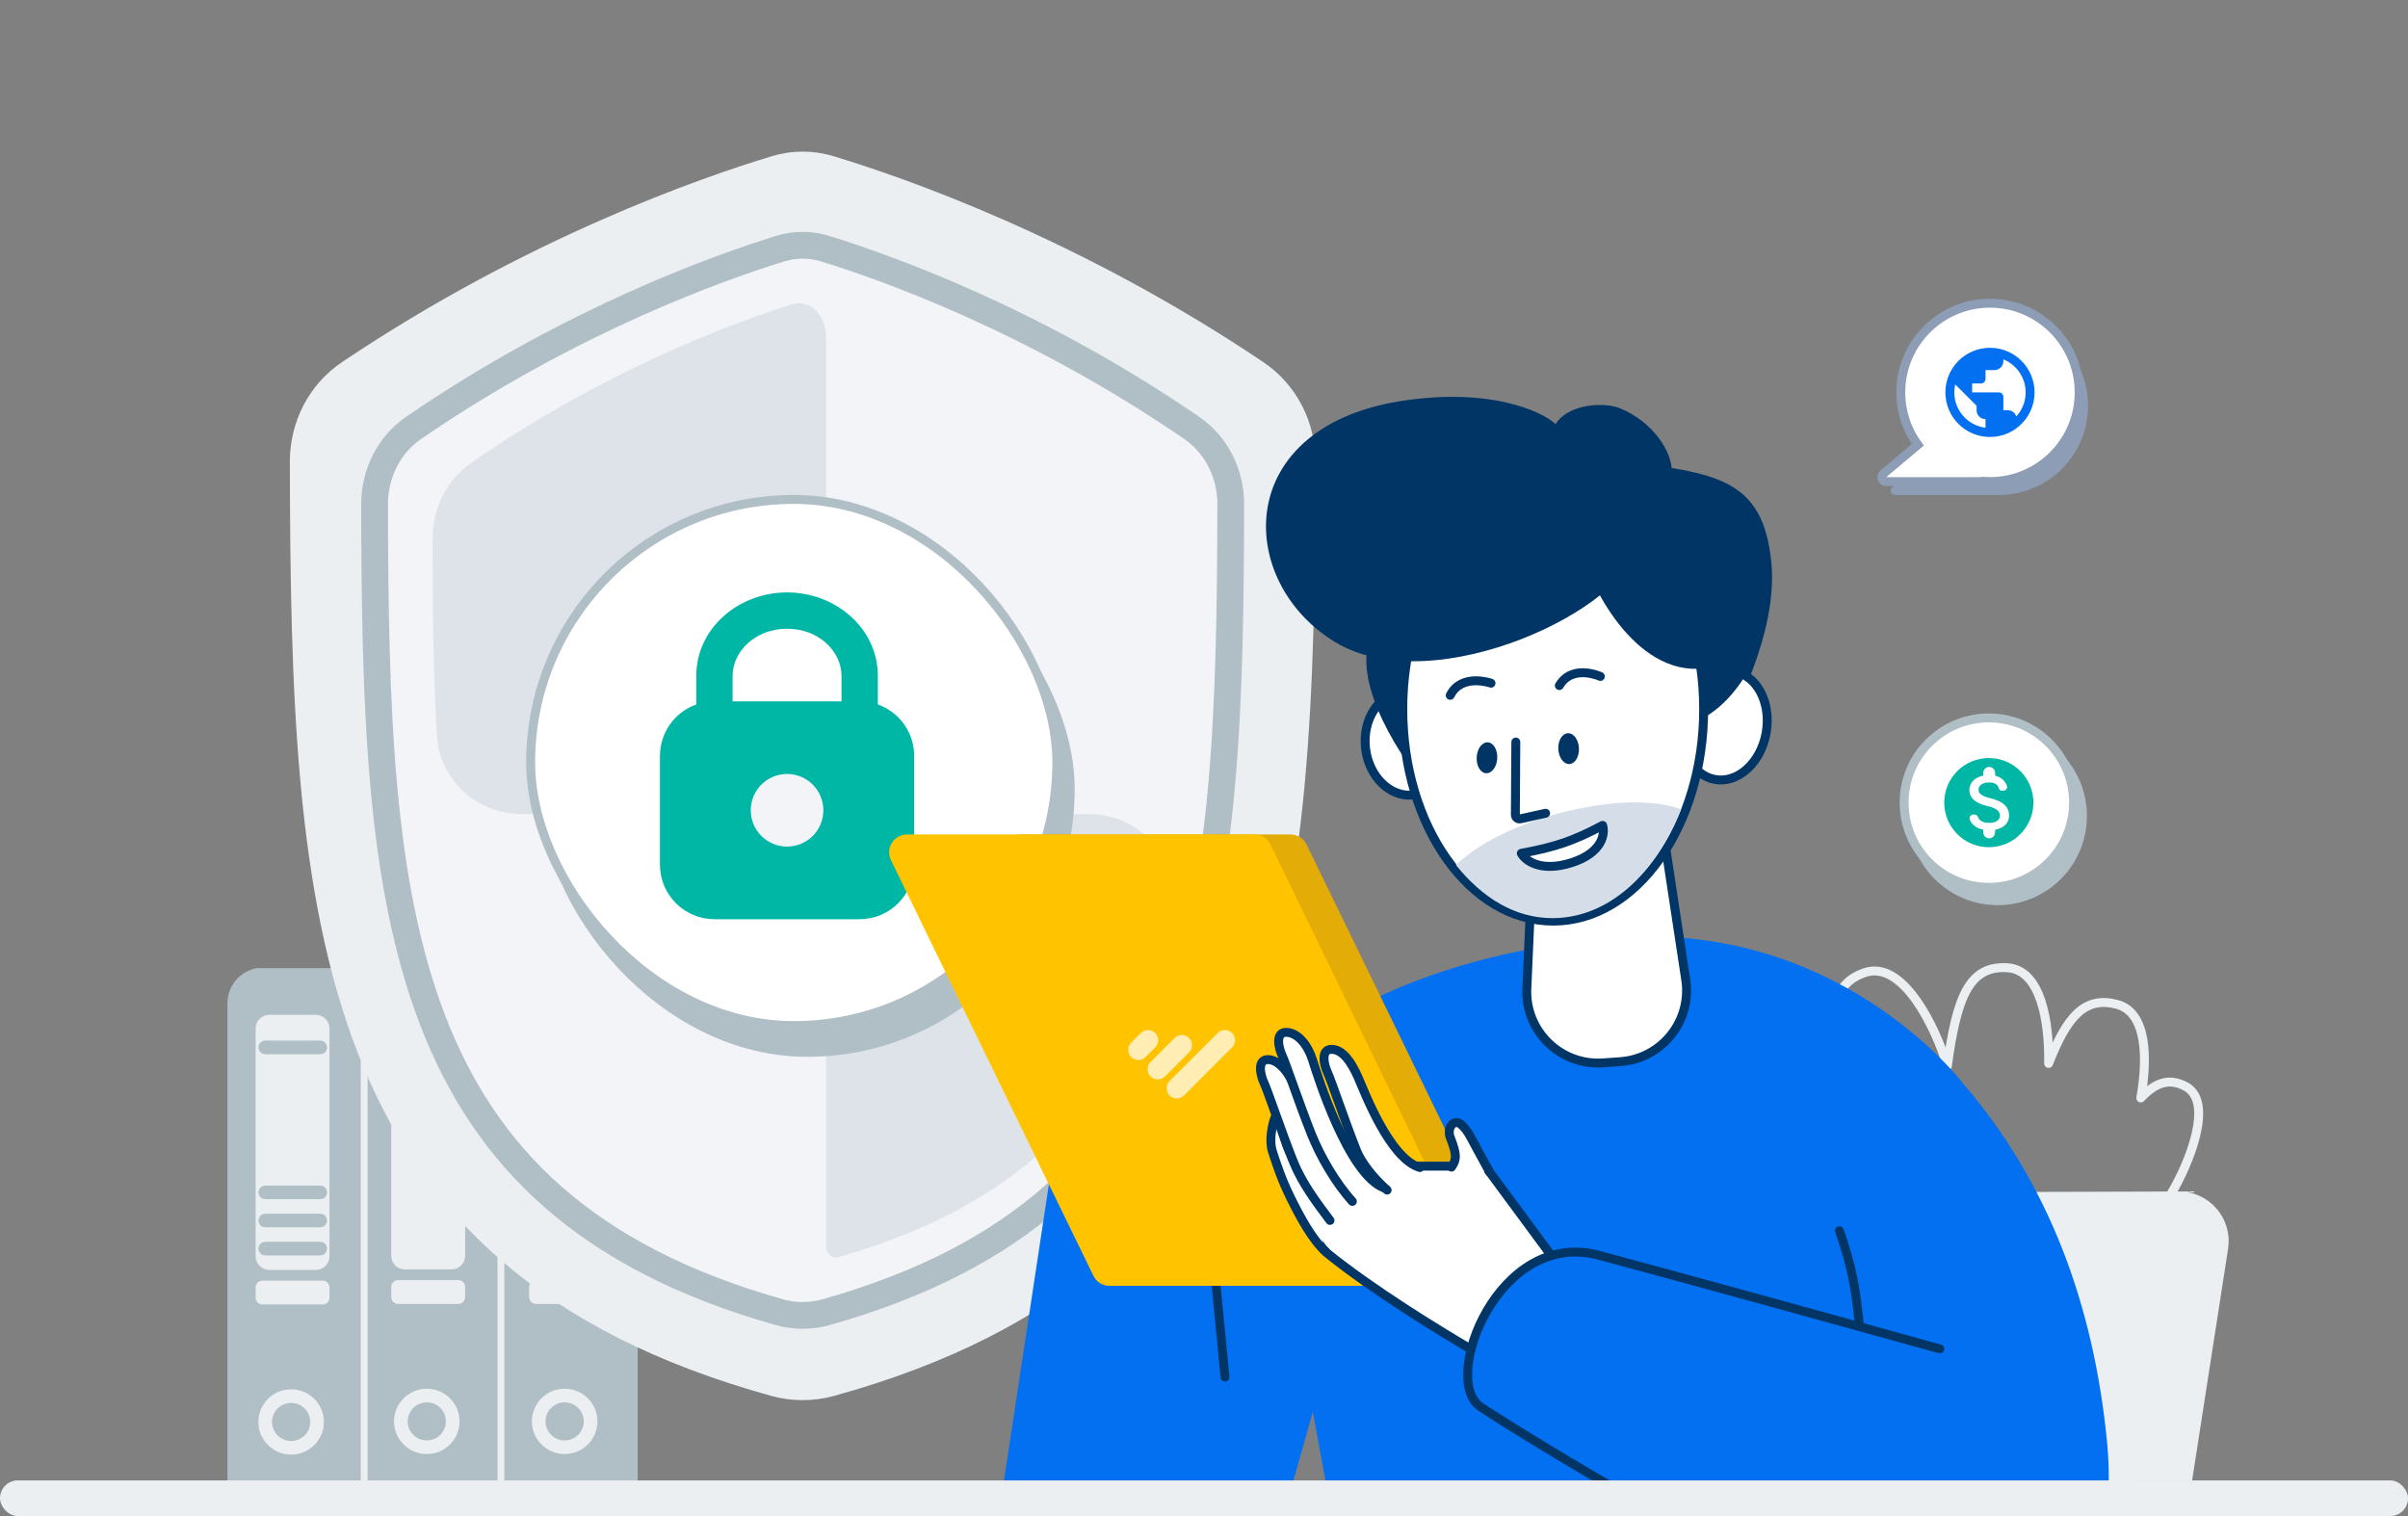 <svg xmlns="http://www.w3.org/2000/svg" width="540" height="340" viewBox="0 0 540 340" fill="none">
<rect x="0" y="0" width="540" height="340" fill="#808080" stroke="none"/>
<g clip-path="url(#clip0_444_23569)">
<g clip-path="url(#clip1_444_23569)">
<path d="M112.273 339.873L112.273 217H81.42V339.873H112.273Z" fill="#B0BEC5"/>
<path fill-rule="evenodd" clip-rule="evenodd" d="M95.709 314.498C93.344 314.498 91.427 316.409 91.427 318.766C91.427 321.124 93.344 323.035 95.709 323.035C98.075 323.035 99.992 321.124 99.992 318.766C99.992 316.409 98.075 314.498 95.709 314.498ZM88.36 318.766C88.36 314.721 91.65 311.441 95.709 311.441C99.768 311.441 103.059 314.721 103.059 318.766C103.059 322.812 99.768 326.091 95.709 326.091C91.65 326.091 88.36 322.812 88.36 318.766Z" fill="#ECEFF1"/>
<path fill-rule="evenodd" clip-rule="evenodd" d="M88.573 241.073C88.573 240.229 89.259 239.545 90.106 239.545H102.414C103.261 239.545 103.948 240.229 103.948 241.073C103.948 241.917 103.261 242.601 102.414 242.601H90.106C89.259 242.601 88.573 241.917 88.573 241.073Z" fill="#DC9FAE"/>
<path fill-rule="evenodd" clip-rule="evenodd" d="M88.573 247.374C88.573 246.53 89.259 245.846 90.106 245.846H102.414C103.261 245.846 103.948 246.53 103.948 247.374C103.948 248.218 103.261 248.902 102.414 248.902H90.106C89.259 248.902 88.573 248.218 88.573 247.374Z" fill="#DC9FAE"/>
<path fill-rule="evenodd" clip-rule="evenodd" d="M88.573 253.675C88.573 252.831 89.259 252.147 90.106 252.147H102.414C103.261 252.147 103.948 252.831 103.948 253.675C103.948 254.519 103.261 255.203 102.414 255.203H90.106C89.259 255.203 88.573 254.519 88.573 253.675Z" fill="#DC9FAE"/>
<path d="M143.187 339.873V217H112.333V339.873H143.187Z" fill="#B0BEC5"/>
<path fill-rule="evenodd" clip-rule="evenodd" d="M126.623 314.498C124.258 314.498 122.34 316.409 122.34 318.766C122.34 321.124 124.258 323.035 126.623 323.035C128.988 323.035 130.906 321.124 130.906 318.766C130.906 316.409 128.988 314.498 126.623 314.498ZM119.273 318.766C119.273 314.721 122.564 311.441 126.623 311.441C130.682 311.441 133.972 314.721 133.972 318.766C133.972 322.812 130.682 326.091 126.623 326.091C122.564 326.091 119.273 322.812 119.273 318.766Z" fill="#ECEFF1"/>
<path fill-rule="evenodd" clip-rule="evenodd" d="M119.295 267.286C119.295 266.442 119.981 265.757 120.828 265.757H133.137C133.983 265.757 134.67 266.442 134.67 267.286C134.67 268.13 133.983 268.814 133.137 268.814H120.828C119.981 268.814 119.295 268.13 119.295 267.286Z" fill="#B0BEC5"/>
<path fill-rule="evenodd" clip-rule="evenodd" d="M119.295 234.772C119.295 233.928 119.981 233.244 120.828 233.244H133.137C133.983 233.244 134.67 233.928 134.67 234.772C134.67 235.616 133.983 236.3 133.137 236.3H120.828C119.981 236.3 119.295 235.616 119.295 234.772Z" fill="#B0BEC5"/>
<path fill-rule="evenodd" clip-rule="evenodd" d="M119.295 273.587C119.295 272.743 119.981 272.058 120.828 272.058H133.137C133.983 272.058 134.67 272.743 134.67 273.587C134.67 274.431 133.983 275.115 133.137 275.115H120.828C119.981 275.115 119.295 274.431 119.295 273.587Z" fill="#B0BEC5"/>
<path fill-rule="evenodd" clip-rule="evenodd" d="M119.295 279.888C119.295 279.044 119.981 278.36 120.828 278.36H133.137C133.983 278.36 134.67 279.044 134.67 279.888C134.67 280.732 133.983 281.416 133.137 281.416H120.828C119.981 281.416 119.295 280.732 119.295 279.888Z" fill="#B0BEC5"/>
<path d="M81.853 340L81.853 217.127H51L51 340H81.853Z" fill="#B0BEC5"/>
<path fill-rule="evenodd" clip-rule="evenodd" d="M80.9 340.023V217H82.433V340.023H80.9Z" fill="#ECEFF1"/>
<path fill-rule="evenodd" clip-rule="evenodd" d="M111.567 340.023V217H113.1V340.023H111.567Z" fill="#ECEFF1"/>
<path d="M104.31 281.624V230.523C104.31 228.835 102.937 227.466 101.244 227.466H90.813C89.119 227.466 87.746 228.835 87.746 230.523V281.624C87.746 283.312 89.119 284.68 90.813 284.68H101.244C102.937 284.68 104.31 283.312 104.31 281.624Z" fill="#ECEFF1"/>
<path d="M135.224 281.62V230.519C135.224 228.831 133.851 227.462 132.157 227.462H121.726C120.033 227.462 118.66 228.831 118.66 230.519V281.62C118.66 283.308 120.033 284.676 121.726 284.676H132.157C133.851 284.676 135.224 283.308 135.224 281.62Z" fill="#ECEFF1"/>
<path d="M73.89 281.747V230.646C73.89 228.958 72.517 227.589 70.824 227.589H60.393C58.699 227.589 57.326 228.958 57.326 230.646V281.747C57.326 283.435 58.699 284.803 60.393 284.803H70.824C72.517 284.803 73.89 283.435 73.89 281.747Z" fill="#ECEFF1"/>
<path d="M104.306 290.902V288.603C104.306 287.759 103.62 287.075 102.773 287.075H89.275C88.429 287.075 87.742 287.759 87.742 288.603V290.902C87.742 291.746 88.429 292.431 89.275 292.431H102.773C103.62 292.431 104.306 291.746 104.306 290.902Z" fill="#ECEFF1"/>
<path d="M135.224 290.902V288.603C135.224 287.759 134.537 287.074 133.69 287.074H120.193C119.346 287.074 118.66 287.759 118.66 288.603V290.902C118.66 291.746 119.346 292.431 120.193 292.431H133.69C134.537 292.431 135.224 291.746 135.224 290.902Z" fill="#ECEFF1"/>
<path d="M73.89 291.025V288.726C73.89 287.882 73.204 287.197 72.357 287.197H58.859C58.013 287.197 57.326 287.882 57.326 288.726V291.025C57.326 291.869 58.013 292.553 58.859 292.553H72.357C73.204 292.553 73.89 291.869 73.89 291.025Z" fill="#ECEFF1"/>
<path fill-rule="evenodd" clip-rule="evenodd" d="M65.289 314.625C62.924 314.625 61.007 316.536 61.007 318.893C61.007 321.251 62.924 323.162 65.289 323.162C67.655 323.162 69.572 321.251 69.572 318.893C69.572 316.536 67.655 314.625 65.289 314.625ZM57.94 318.893C57.94 314.848 61.23 311.568 65.289 311.568C69.349 311.568 72.639 314.848 72.639 318.893C72.639 322.939 69.349 326.218 65.289 326.218C61.23 326.218 57.94 322.939 57.94 318.893Z" fill="#ECEFF1"/>
<path fill-rule="evenodd" clip-rule="evenodd" d="M57.961 267.413C57.961 266.569 58.648 265.885 59.495 265.885H71.803C72.65 265.885 73.336 266.569 73.336 267.413C73.336 268.257 72.65 268.941 71.803 268.941H59.495C58.648 268.941 57.961 268.257 57.961 267.413Z" fill="#B0BEC5"/>
<path fill-rule="evenodd" clip-rule="evenodd" d="M57.961 234.899C57.961 234.055 58.648 233.371 59.495 233.371H71.803C72.65 233.371 73.336 234.055 73.336 234.899C73.336 235.743 72.65 236.427 71.803 236.427H59.495C58.648 236.427 57.961 235.743 57.961 234.899Z" fill="#B0BEC5"/>
<path fill-rule="evenodd" clip-rule="evenodd" d="M57.961 273.714C57.961 272.87 58.648 272.186 59.495 272.186H71.803C72.65 272.186 73.336 272.87 73.336 273.714C73.336 274.558 72.65 275.242 71.803 275.242H59.495C58.648 275.242 57.961 274.558 57.961 273.714Z" fill="#B0BEC5"/>
<path fill-rule="evenodd" clip-rule="evenodd" d="M57.961 280.015C57.961 279.171 58.648 278.487 59.495 278.487H71.803C72.65 278.487 73.336 279.171 73.336 280.015C73.336 280.859 72.65 281.543 71.803 281.543H59.495C58.648 281.543 57.961 280.859 57.961 280.015Z" fill="#B0BEC5"/>
</g>
<path d="M490.139 243.653C486.531 241.721 483.471 242.652 480.073 246.229C481.625 237.54 481.573 227.001 474.683 225.227C467.588 223.393 463.567 227.811 459.408 238.489C459.566 229.326 457.754 217.509 450.167 217.029C441.635 216.489 438.815 223.506 436.696 239.07C434.044 230.365 426.72 215.12 418.113 218.143C409.674 221.102 410.218 229.236 414.906 245.821C410.282 238.661 401.03 228.018 394.838 232.064C388.946 235.905 390.558 242.164 397.088 253.794C392.779 251.919 388.297 251.735 384.712 255.275C376.663 263.226 380.534 270.757 391.702 284.735C402.871 298.712 483.099 273.986 486.906 267.663C490.713 261.34 496.694 247.156 490.139 243.653Z" stroke="#ECEFF1" stroke-width="2" stroke-linecap="round" stroke-linejoin="round"/>
<path d="M490.769 267.402L490.833 267.195L382.949 267.529L383.017 267.735C380.187 268.287 377.681 269.913 376.025 272.272C374.368 274.631 373.69 277.541 374.132 280.389L382.207 332.437L491.575 332.103L499.654 280.055C500.095 277.207 499.416 274.298 497.76 271.939C496.103 269.58 493.598 267.954 490.769 267.402V267.402Z" fill="#ECEFF1"/>
<path d="M172.994 313.058C69.643 284.472 65.192 206.908 65 103.555C64.984 94.685 69.216 86.247 76.677 81.227C118.19 53.297 157.651 39.686 173.124 35.02C177.635 33.66 182.365 33.66 186.876 35.02C202.349 39.686 241.81 53.297 283.323 81.227C290.784 86.247 295.016 94.685 295 103.555C294.808 206.908 290.357 284.472 187.007 313.058C182.465 314.314 177.536 314.314 172.994 313.058Z" fill="#ECEFF1"/>
<path d="M174.784 294.285C131.132 281.963 108.716 259.269 96.983 228.699C85.115 197.779 84.083 158.617 84 113.103C83.987 106.234 87.198 99.778 92.751 95.965C128.153 71.657 161.815 59.81 174.963 55.764C178.271 54.745 181.729 54.745 185.037 55.764C198.185 59.81 231.847 71.657 267.249 95.965C272.802 99.778 276.012 106.234 276 113.103C275.917 158.617 274.885 197.779 263.018 228.699C251.284 259.269 228.869 281.963 185.217 294.285C181.84 295.238 178.161 295.238 174.784 294.285Z" fill="#F2F4F8" stroke="#B0BEC5" stroke-width="6"/>
<path opacity="0.32" d="M185.234 75.466C185.234 70.978 181.86 66.943 177.653 68.249C166.112 71.835 136.677 82.295 105.711 103.759C100.145 107.616 96.988 114.101 97 120.917C97.028 136.318 97.175 150.974 97.956 164.755C98.532 174.918 106.948 182.56 116.92 182.56H185.234V279.594C185.234 281.129 186.56 282.331 188.009 281.918C234.647 268.628 254.286 241.564 262.556 204.669C265.167 193.02 255.895 182.56 244.189 182.56H185.234V75.466Z" fill="#B0BEC5"/>
<rect x="121" y="117" width="120" height="120" rx="60" fill="#B0BEC5"/>
<rect x="119" y="112" width="118" height="118" rx="59" fill="white" stroke="#B0BEC5" stroke-width="2"/>
<path fill-rule="evenodd" clip-rule="evenodd" d="M176.5 141C169.34 141 164.286 146.133 164.286 151.586V161.357H156.143V151.586C156.143 140.85 165.671 132.857 176.5 132.857C187.329 132.857 196.857 140.85 196.857 151.586V161.357H188.714V151.586C188.714 146.133 183.66 141 176.5 141Z" fill="#00B6A4"/>
<path d="M153.429 170.857C153.429 166.36 157.074 162.715 161.572 162.715H194.143C198.64 162.715 202.286 166.36 202.286 170.857V195.286C202.286 199.783 198.64 203.429 194.143 203.429H161.572C157.074 203.429 153.429 199.783 153.429 195.286V170.857Z" fill="#00B6A4"/>
<path fill-rule="evenodd" clip-rule="evenodd" d="M148 169.5C148 162.754 153.469 157.286 160.214 157.286H192.786C199.531 157.286 205 162.754 205 169.5V193.929C205 200.675 199.531 206.143 192.786 206.143H160.214C153.469 206.143 148 200.675 148 193.929V169.5ZM160.214 165.429C157.966 165.429 156.143 167.252 156.143 169.5V193.929C156.143 196.177 157.966 198 160.214 198H192.786C195.034 198 196.857 196.177 196.857 193.929V169.5C196.857 167.252 195.034 165.429 192.786 165.429H160.214Z" fill="#00B6A4"/>
<circle cx="176.5" cy="181.715" r="8.143" fill="#F2F4F8"/>
<path d="M397.246 126.353C395.44 107 384.604 106.078 362.933 103.313L357.516 156.766L383.702 168.746C388.818 161.066 398.691 141.836 397.246 126.353Z" fill="#003566"/>
<path d="M224.604 335.583L237.638 249.666L268.52 235.047L272.454 283.299L288.343 232.134L295.149 313.963L286.888 343.254C272.454 371.195 226.468 370.226 224.604 335.583Z" fill="#485AFF" style="&#10;    fill: #0370F2;&#10;"/>
<path d="M269.589 255.649L274.701 308.813" stroke="#003566" stroke-width="2" stroke-linecap="round" stroke-linejoin="round"/>
<path d="M360.642 210.407C309.283 215.071 288 237.242 288 237.242C276.149 271.423 278.121 283.709 293.882 313.942L299.35 343.317H435.217L440 242.742C440 242.742 412 205.742 360.642 210.407Z" fill="#485AFF" style="&#10;    fill: #0370F2;&#10;"/>
<path d="M417 297.5C416.148 288.628 415.219 283.885 412.5 276" stroke="#003566" stroke-width="2" stroke-linecap="round" stroke-linejoin="round"/>
<ellipse cx="315.629" cy="166.728" rx="9.467" ry="11.631" transform="rotate(-6.486 315.629 166.728)" fill="white" stroke="#003566" stroke-width="2" stroke-linecap="round" stroke-linejoin="round"/>
<path d="M321.731 178.97C315.936 172.498 304.794 156.737 306.589 145.476C311.636 144.019 321.731 140.913 321.731 140.136V178.97Z" fill="#003566"/>
<ellipse cx="386.746" cy="162.688" rx="9.467" ry="12.31" transform="rotate(9.925 386.746 162.688)" fill="white" stroke="#003566" stroke-width="2" stroke-linecap="round" stroke-linejoin="round"/>
<path d="M379.336 162.278C389.122 158.493 393.982 147.638 395.189 142.683L382.98 134.961C377.687 145.644 369.549 166.063 379.336 162.278Z" fill="#003566"/>
<path d="M342.399 221.703L343.23 202.794C343.587 194.672 349.978 188.109 358.087 187.536L372.981 186.484L378.033 219.731C379.437 228.968 372.662 237.437 363.342 238.095L359.51 238.366C349.974 239.04 341.979 231.254 342.399 221.703Z" fill="white" stroke="#003566" stroke-width="2" stroke-linecap="round" stroke-linejoin="round"/>
<ellipse cx="348.313" cy="159.033" rx="33.739" ry="47.541" fill="white" stroke="#003566" stroke-width="2" stroke-linecap="round" stroke-linejoin="round"/>
<path d="M377 181.5C371.269 196.009 360.688 205.905 348.141 205.905C339.701 205.905 332.388 201.321 326.5 194C331.178 189.468 339.188 185.218 349.277 182.493C360.638 179.424 370.85 179.175 377 181.5Z" fill="#D5DDE8"/>
<path d="M346.602 182.384L340.958 183.632C340.821 183.662 340.68 183.662 340.543 183.63C340.407 183.599 340.28 183.537 340.171 183.449C340.062 183.361 339.974 183.25 339.914 183.124C339.854 182.997 339.823 182.859 339.823 182.719L339.926 166.41" fill="white"/>
<path d="M346.602 182.384L340.958 183.632C340.821 183.662 340.68 183.662 340.543 183.63C340.407 183.599 340.28 183.537 340.171 183.449C340.062 183.361 339.974 183.25 339.914 183.124C339.854 182.997 339.823 182.859 339.823 182.719L339.926 166.41" stroke="#003566" stroke-width="2" stroke-linecap="round" stroke-linejoin="round"/>
<path d="M358.881 151.704C358.881 151.704 352.629 148.827 349.684 153.745Z" fill="white"/>
<path d="M358.881 151.704C358.881 151.704 352.629 148.827 349.684 153.745" stroke="#003566" stroke-width="2" stroke-linecap="round" stroke-linejoin="round"/>
<path d="M334.364 153.213C334.364 153.213 327.769 150.884 325.216 155.937Z" fill="white"/>
<path d="M334.364 153.213C334.364 153.213 327.769 150.884 325.216 155.937" stroke="#003566" stroke-width="2" stroke-linecap="round" stroke-linejoin="round"/>
<path d="M354.085 167.77C353.987 165.863 352.872 164.37 351.594 164.435C350.317 164.5 349.359 166.099 349.457 168.006C349.554 169.914 350.669 171.407 351.947 171.342C353.225 171.277 354.182 169.678 354.085 167.77Z" fill="#003566"/>
<path d="M335.761 170.07C335.865 168.155 334.918 166.547 333.645 166.477C332.371 166.408 331.255 167.904 331.15 169.818C331.046 171.733 331.993 173.341 333.266 173.411C334.539 173.48 335.656 171.984 335.761 170.07Z" fill="#003566"/>
<path d="M359.39 185.104C352.88 188.563 348.964 189.909 341.156 191.37C342.025 192.995 345.498 195.687 352.444 193.459C359.39 191.231 359.968 186.961 359.39 185.104Z" fill="white" stroke="#003566" stroke-width="2" stroke-linecap="round" stroke-linejoin="round"/>
<path d="M274.46 288.365C272.931 288.365 271.536 287.494 270.865 286.12L225.368 192.903C224.071 190.246 226.006 187.149 228.963 187.149H289.4C290.93 187.149 292.327 188.022 292.997 189.399L338.358 282.615C339.651 285.272 337.716 288.365 334.762 288.365H274.46Z" fill="#E3AC06"/>
<path d="M248.799 288.365C247.269 288.365 245.873 287.492 245.203 286.117L199.801 192.9C198.507 190.243 200.442 187.149 203.397 187.149L281.322 187.149C282.854 187.149 284.251 188.024 284.92 189.402L330.187 282.618C331.477 285.275 329.542 288.365 326.589 288.365H248.799Z" fill="#FFC300"/>
<path d="M262.29 245.677C261.397 244.785 261.397 243.337 262.29 242.445L273.065 231.67C273.957 230.777 275.405 230.777 276.297 231.67C277.19 232.563 277.19 234.01 276.297 234.902L265.522 245.677C264.63 246.57 263.183 246.57 262.29 245.677Z" fill="#FFEDB3"/>
<path d="M258.017 241.405C257.125 240.512 257.125 239.065 258.017 238.172L263.405 232.785C264.297 231.892 265.745 231.892 266.637 232.785C267.53 233.677 267.53 235.125 266.637 236.017L261.25 241.405C260.357 242.297 258.91 242.297 258.017 241.405Z" fill="#FFEDB3"/>
<path d="M253.669 237.057C252.777 236.164 252.777 234.717 253.669 233.824L255.824 231.669C256.717 230.777 258.164 230.777 259.057 231.669C259.95 232.562 259.95 234.009 259.057 234.902L256.902 237.057C256.009 237.95 254.562 237.95 253.669 237.057Z" fill="#FFEDB3"/>
<path d="M318.056 261.526H333.083L348.313 282.165L331.353 303.444C323.072 298.66 307.847 289.302 297.728 281.119C293.722 277.879 290.716 265.995 292.72 261.526L318.056 261.526Z" fill="white" stroke="#003566" stroke-width="2" stroke-linecap="round" stroke-linejoin="round"/>
<path d="M327.516 252.036C329.281 253.589 329.671 254.969 334 262.474L325.011 264.851C326.3 263.072 326.399 258.265 325.011 254.775C324.199 252.735 325.864 250.582 327.516 252.036Z" fill="white"/>
<path d="M334 262.742C329.671 255.009 329.482 253.833 327.717 252.233C326.066 250.734 324.401 252.954 325.212 255.055C326.601 258.652 326.789 259.909 325.5 261.742" stroke="#003566" stroke-width="2" stroke-linecap="round" stroke-linejoin="round"/>
<path d="M289.311 268.403C291.472 272.845 294.414 278.218 297.269 280.672L292.924 265.056C292.924 265.056 289.643 260.232 288.317 256.134C286.991 252.037 286.808 250 286.327 250C285.847 250 284.338 255.112 285.332 258.179C286.327 261.246 287.322 264.313 289.311 268.403Z" fill="white"/>
<path d="M297.269 280.672C294.414 278.218 291.472 272.845 289.311 268.403C287.322 264.313 286.327 261.246 285.332 258.179C284.338 255.112 285.847 250 286.327 250C286.808 250 286.991 252.037 288.317 256.134C289.643 260.232 292.924 265.056 292.924 265.056" stroke="#003566" stroke-width="2" stroke-linecap="round" stroke-linejoin="round"/>
<path d="M298.158 273.569L298.256 273.699L302.6 269.764L293.541 252.615C293.541 252.615 291.1 246.465 290.274 243.833C289.447 241.201 286.963 237.669 284.403 237.625C281.842 237.581 282.636 241.087 283.461 242.846C284.286 244.605 287.537 254.26 289.994 260.41C291.939 265.278 295.133 269.536 298.158 273.569Z" fill="white"/>
<path d="M298.256 273.699C295.202 269.628 291.96 265.33 289.994 260.41C287.537 254.26 284.286 244.605 283.461 242.846C282.636 241.087 281.842 237.581 284.403 237.625C286.963 237.669 289.447 241.201 290.274 243.833C291.1 246.465 293.541 252.615 293.541 252.615" stroke="#003566" stroke-width="2" stroke-linecap="round" stroke-linejoin="round"/>
<path d="M294.067 254.303C296.033 259.223 299.394 265.14 303.272 269.435L310.428 266.413C302.446 263.577 295.374 241.041 294.346 237.725C293.318 234.41 291.035 231.562 288.475 231.518C285.915 231.474 286.708 234.98 287.533 236.738C288.358 238.497 291.609 248.152 294.067 254.303Z" fill="white"/>
<path d="M303.272 269.435C299.394 265.14 296.033 259.223 294.067 254.303C291.609 248.152 288.358 238.497 287.533 236.738C286.708 234.98 285.915 231.474 288.475 231.518C291.035 231.562 293.318 234.41 294.346 237.725C295.374 241.041 302.446 263.577 310.428 266.413" stroke="#003566" stroke-width="2" stroke-linecap="round" stroke-linejoin="round"/>
<path d="M304.244 258.374C305.252 260.897 307.983 264.482 311.068 267.152L319.247 262.546C312.398 260.531 305.908 244.911 304.524 241.797C303.14 238.683 301.213 235.633 298.653 235.589C296.092 235.545 296.886 239.051 297.711 240.81C298.536 242.569 301.787 252.224 304.244 258.374Z" fill="white"/>
<path d="M311.068 266.894C307.983 264.224 305.252 260.639 304.244 258.116C301.787 251.966 298.536 242.311 297.711 240.552C296.886 238.793 296.092 235.287 298.653 235.331C301.213 235.375 303.14 238.425 304.524 241.539C305.908 244.653 311.569 259.82 318.418 261.834" stroke="#003566" stroke-width="2" stroke-linecap="round" stroke-linejoin="round"/>
<path d="M299.42 144.002C321.878 157.573 365.897 135.861 366.795 122.29L374.881 106.006C375.18 101.482 370.664 94.53 363.202 91.529C359.609 90.083 351.524 90.626 348.829 95.149C347.631 93.641 336.952 86.789 315.589 89.722C276.061 95.149 276.961 130.431 299.42 144.002Z" fill="#003566"/>
<path d="M385 149.29C368.929 154.02 357.571 133.919 355 124.459L378.571 115L385 149.29Z" fill="#003566"/>
<path d="M472.5 323.242C469.5 292.742 459.5 265.242 440 242.742L435 302.242C417 297.242 376.5 286.042 358.5 281.242C336 275.242 323 309.242 332 315.242C341 321.242 412.5 365.742 437 366.742C461.5 367.742 475.5 353.742 472.5 323.242Z" fill="#485AFF" style="&#10;    fill: #0370F2;&#10;"/>
<path d="M437 367C412.5 366 341 321.5 332 315.5C323 309.5 336 275.5 358.5 281.5C376.5 286.3 417 297.5 435 302.5" stroke="#003566" stroke-width="2" stroke-linecap="round" stroke-linejoin="round"/>
<rect y="332" width="540" height="8" rx="4" fill="#ECEFF1"/>
<path d="M448.257 111C459.303 111 468.257 102.046 468.257 91C468.257 79.954 459.303 71 448.257 71C437.211 71 428.257 79.954 428.257 91C428.257 95.393 429.673 99.454 432.073 102.754L424.359 109.234C423.644 109.835 424.069 111 425.002 111H447.257V110.975C447.588 110.992 447.921 111 448.257 111Z" fill="#8D9DB5"/>
<path d="M446.257 108C457.303 108 466.257 99.046 466.257 88C466.257 76.954 457.303 68 446.257 68C435.211 68 426.257 76.954 426.257 88C426.257 92.393 427.673 96.454 430.073 99.754L422.359 106.234C421.644 106.835 422.069 108 423.002 108H445.257V107.975C445.588 107.992 445.921 108 446.257 108Z" fill="white" stroke="#8D9DB5" stroke-width="2"/>
<path fill-rule="evenodd" clip-rule="evenodd" d="M446.257 78C440.737 78 436.257 82.48 436.257 88C436.257 93.52 440.737 98 446.257 98C451.777 98 456.257 93.52 456.257 88C456.257 82.48 451.777 78 446.257 78V78ZM445.256 95.93C441.306 95.44 438.256 92.08 438.256 88C438.256 87.38 438.336 86.79 438.466 86.21L443.256 91V92C443.256 93.1 444.156 94 445.256 94V95.93V95.93ZM452.157 93.39C451.897 92.58 451.157 92 450.257 92H449.257V89C449.257 88.45 448.807 88 448.257 88H442.257V86H444.257C444.807 86 445.257 85.55 445.257 85V83H447.257C448.357 83 449.257 82.1 449.257 81V80.59C452.187 81.78 454.257 84.65 454.257 88C454.257 90.08 453.457 91.97 452.157 93.39V93.39Z" fill="#7D50FF" style="&#10;    fill: #0370F2;&#10;"/>
<circle cx="448" cy="183" r="20" fill="#B0BEC5"/>
<circle cx="446" cy="180" r="19" fill="white" stroke="#B0BEC5" stroke-width="2"/>
<path fill-rule="evenodd" clip-rule="evenodd" d="M436 180C436 174.48 440.48 170 446 170C451.52 170 456 174.48 456 180C456 185.52 451.52 190 446 190C440.48 190 436 185.52 436 180ZM447.41 186.67V186.09C449.15 185.76 450.52 184.76 450.54 182.93C450.54 180.41 448.38 179.54 446.36 179.02C444.34 178.5 443.69 177.95 443.69 177.11C443.69 176.15 444.59 175.47 446.09 175.47C447.35 175.47 447.98 175.96 448.21 176.72C448.31 177.08 448.61 177.34 448.98 177.34H449.24C449.83 177.34 450.25 176.76 450.05 176.21C449.67 175.15 448.8 174.29 447.42 173.95V173.33C447.42 172.6 446.82 172 446.09 172H446.08C445.35 172 444.75 172.6 444.75 173.33V173.93C443.03 174.3 441.64 175.42 441.64 177.14C441.64 179.19 443.34 180.21 445.82 180.81C448.05 181.34 448.49 182.12 448.49 182.95C448.49 183.56 448.05 184.54 446.09 184.54C444.63 184.54 443.87 184.02 443.58 183.27C443.44 182.92 443.14 182.67 442.77 182.67H442.53C441.93 182.67 441.5 183.28 441.73 183.83C442.23 185.06 443.41 185.79 444.74 186.07V186.67C444.74 187.4 445.34 188 446.07 188H446.08C446.81 188 447.41 187.4 447.41 186.67Z" fill="#00B6A4"/>
</g>
<defs>
<clipPath id="clip0_444_23569">
<rect width="540" height="340" fill="white"/>
</clipPath>
<clipPath id="clip1_444_23569">
<path d="M51 225C51 220.582 54.582 217 59 217H135C139.418 217 143 220.582 143 225V340H51V225Z" fill="white"/>
</clipPath>
</defs>
</svg>